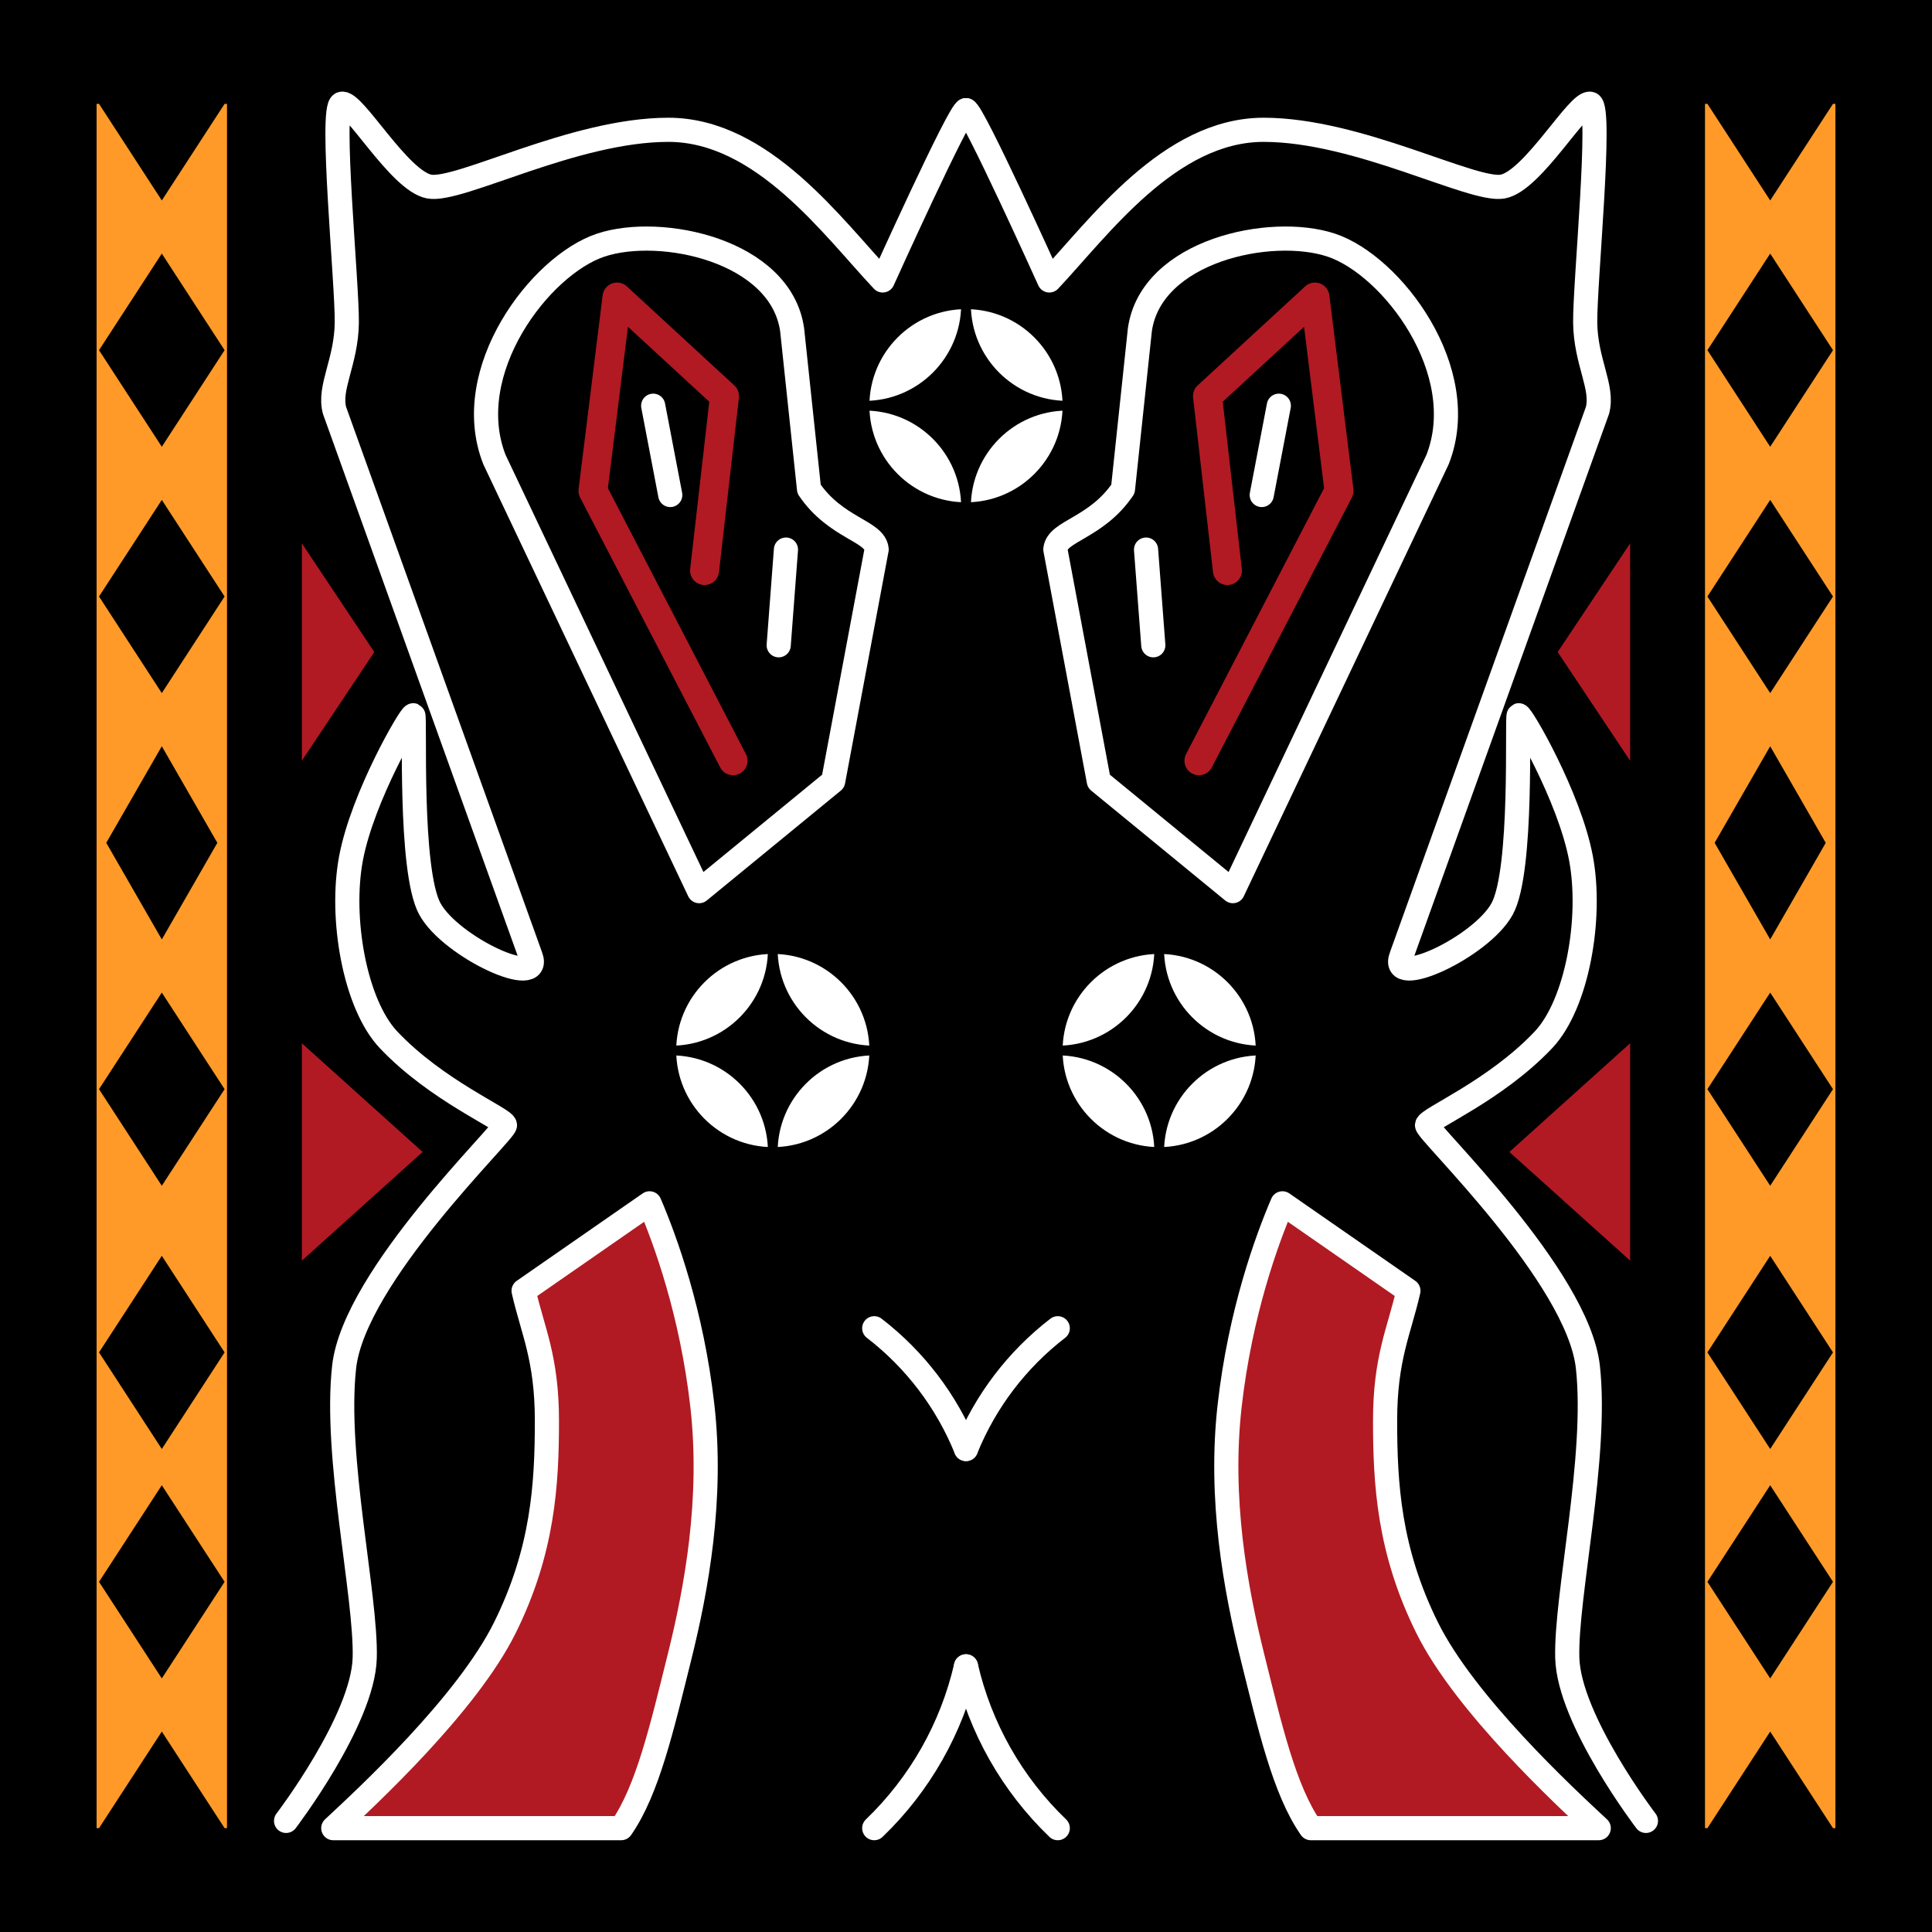 <?xml version="1.0" encoding="UTF-8" standalone="no"?>
<svg
	xmlns:svg="http://www.w3.org/2000/svg"
	xmlns="http://www.w3.org/2000/svg"
	xmlns:xlink="http://www.w3.org/1999/xlink"
	version="1.0"
	width="800"
	height="800">
	<title>Torajan pattern - Pa'tedong</title>
	<defs>
		<clipPath id="clipPath3366">
			<circle cx="400" cy="168" r="40" style="fill:#c0c0c0;stroke:none" />
		</clipPath>
	</defs>
	<rect width="800" height="800" x="0" y="0" style="fill:#000000;stroke:none" />
	<path id="SideLadder"
		d="M 40,43 L 40,757 L 41,757 L 67,717 L 93,757 L 94,757 L 94,43 L 93,43 L 67,83 L 41,43 L 40,43 z M 67,105 L 93,145 L 67,185 L 41,145 L 67,105 z M 67,207 L 93,247 L 67,287 L 41,247 L 67,207 z M 67,309 L 90,349 L 67,389 L 44,349 L 67,309 z M 67,411 L 93,451 L 67,491 L 41,451 L 67,411 z M 67,520 L 93,560 L 67,600 L 41,560 L 67,520 z M 67,615 L 93,655 L 67,695 L 41,655 L 67,615 z"
		style="fill:#ff9a28;stroke:none" />
	<use xlink:href="#SideLadder" transform="translate(666,0)" />
	<g id="MasterEye" clip-path="url(#clipPath3366)" style="fill:#ffffff;stroke:none" >
		<circle cx="400" cy="168" r="40" transform="translate(42,-42)" />
		<circle cx="400" cy="168" r="40" transform="translate(-42,-42)" />
		<circle cx="400" cy="168" r="40" transform="translate(-42,42)" />
		<circle cx="400" cy="168" r="40" transform="translate(42,42)" />
	</g>
	<use xlink:href="#MasterEye" transform="translate(-80,267)" />
	<use xlink:href="#MasterEye" transform="translate(80,267)" />
	<polygon id="path3390" points="125,225 155,270 125,315"
		style="fill:#b11a23;stroke:none" />
	<use xlink:href="#path3390" transform="matrix(-1,0,0,1,800,0)" />
	<polygon id="path3396" points="125,432 175,477 125,522"
		style="fill:#b11a23;stroke:none" />
	<use xlink:href="#path3396" transform="matrix(-1,0,0,1,800,0)" />
	<path id="BigBlotch"
		d="M 268.969,498.273 C 275.45,513.357 286.448,543.499 290.821,582.004 C 295.198,620.547 288.46,657.715 281.31,686.384 C 274.181,714.969 268.197,741.279 257.216,757 L 138,757 C 152.15,743.846 193.384,705.639 209.064,673.989 C 224.882,642.062 226.464,614.567 226.464,588.224 C 226.464,562.235 220.537,550.977 216.807,534.481 L 268.969,498.273 z"
		style="fill:#b11a23;stroke:#ffffff;stroke-width:10;stroke-linecap:round;stroke-linejoin:round" />
	<use xlink:href="#BigBlotch" transform="matrix(-1,0,0,1,800,0)" />
	<g id="LeftBatch">
		<path
			d="M 328,136.5 L 335,202.5 C 346.111,218.869 362.326,219.782 363,227.5 L 345,323.5 L 289.5,369 L 204.743,190.314 C 190.35,153.72 223.655,109.839 248.767,101.497 C 273.775,93.19 323.306,103.774 328,136.5 z"
			style="fill:none;stroke:#ffffff;stroke-width:10;stroke-linecap:round;stroke-linejoin:round" />
		<path
			d="M 303.536,315 L 245.536,203.25 L 255.5,123 L 300,164 L 291.75,236.25"
			style="fill:none;stroke:#b11a23;stroke-width:12;stroke-linecap:round;stroke-linejoin:round" />
		<path
			d="M 270.468,168 L 277.539,204.97"
			style="fill:none;stroke:#ffffff;stroke-width:10;stroke-linecap:round;stroke-linejoin:miter" />
		<path
			d="M 325.446,227.574 L 322.441,267.195"
			style="fill:none;stroke:#ffffff;stroke-width:10;stroke-linecap:round;stroke-linejoin:miter" />
	</g>
	<use xlink:href="#LeftBatch" transform="matrix(-1,0,0,1,800,0)" />
	<path id="SnakePath"
		d="M 400,45.625 C 397.317,45.625 365.5,116.125 365.5,116.125 C 344.912,94.26 315.775,53.75 276.75,53.75 C 237.475,53.75 190.215,79.549 177.75,77.25 C 165.2,74.936 146.22,41.148 141.375,43 C 136.618,44.819 143.778,117.232 143.605,133.536 C 143.432,149.839 135.945,160.411 138.53,169.965 L 219.707,395.889 C 225.161,410 186.75,392.305 178.005,376.374 C 169.26,360.444 172.059,296.566 171.123,296.177 C 170.081,295.743 150.168,329.823 145.351,355.376 C 140.664,380.245 146.956,415.819 160.863,430.54 C 180.872,451.718 208.816,463.161 209.101,465.875 C 209.387,468.589 146.707,528.366 142.5,566 C 138.355,603.083 151.709,660.9 151.025,686.471 C 150.337,712.218 118.459,753.995 118.459,753.995"
		style="fill:none;stroke:#ffffff;stroke-width:10;stroke-linecap:round;stroke-linejoin:round" />
	<use xlink:href="#SnakePath" transform="matrix(-1,0,0,1,800,0)" />
	<path id="path3487"
		d="M 400,600 C 408.004,580.256 421.119,562.998 438,550"
		style="fill:none;stroke:#ffffff;stroke-width:10;stroke-linecap:round" />
	<use xlink:href="#path3487" transform="matrix(-1,0,0,1,800,0)" />
	<path id="path3493"
		d="M 438,757 C 419.096,738.831 405.891,715.55 400,690"
		style="fill:none;stroke:#ffffff;stroke-width:10;stroke-linecap:round" />
	<use xlink:href="#path3493" transform="matrix(-1,0,0,1,800,0)" />
</svg>
